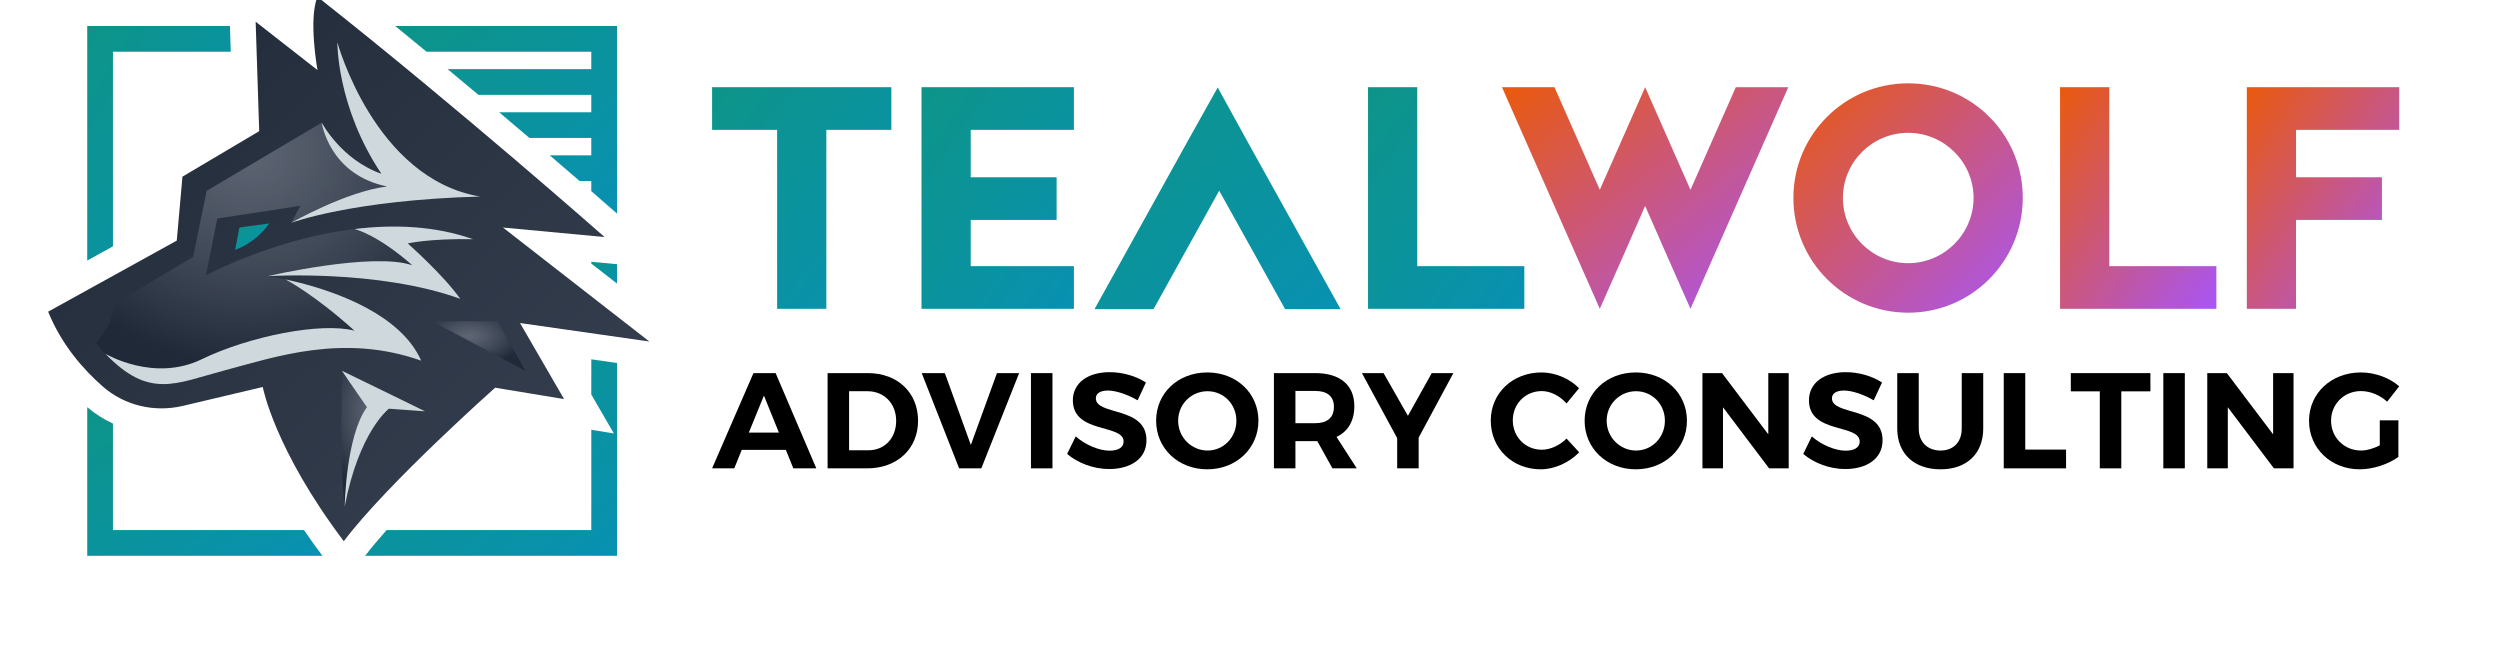 <?xml version="1.0" encoding="UTF-8" standalone="no"?>
<svg
   xmlns:dc="http://purl.org/dc/elements/1.1/"
   xmlns:cc="http://creativecommons.org/ns#"
   xmlns:rdf="http://www.w3.org/1999/02/22-rdf-syntax-ns#"
   xmlns:svg="http://www.w3.org/2000/svg"
   xmlns="http://www.w3.org/2000/svg"
   id="svg84"
   xml:space="preserve"
   viewBox="140 300 760 200"
   y="0px"
   x="0px"
   version="1.1">
<defs id="defs88">
  <!-- TEAL gradient (for T, E, A, L) -->
  <linearGradient id="tealGradient" x1="0%" y1="0%" x2="100%" y2="100%">
    <stop offset="0%" style="stop-color:#0D9488;stop-opacity:1" />
    <stop offset="100%" style="stop-color:#0891B2;stop-opacity:1" />
  </linearGradient>
  
  <!-- WOLF gradient (for W, O, L, F) - using primary site gradient -->
  <linearGradient id="wolfGradient" x1="0%" y1="0%" x2="100%" y2="100%">
    <stop offset="0%" style="stop-color:#EA590C;stop-opacity:1" />
    <stop offset="100%" style="stop-color:#A855F7;stop-opacity:1" />
  </linearGradient>
  
  <!-- Wolf icon gradients -->
  <linearGradient id="wolfIconGradient" x1="0%" y1="0%" x2="100%" y2="100%">
    <stop offset="0%" style="stop-color:#1F2937;stop-opacity:1" />
    <stop offset="100%" style="stop-color:#374151;stop-opacity:1" />
  </linearGradient>
  
  <radialGradient id="wolfIconHighlight" cx="40%" cy="30%" r="60%">
    <stop offset="0%" style="stop-color:#6B7280;stop-opacity:0.8" />
    <stop offset="100%" style="stop-color:#1F2937;stop-opacity:1" />
  </radialGradient>
</defs>

<!-- Wolf icon with gradient -->
<path
   id="path4"
   fill="url(#wolfIconGradient)"
   d="m154.635 394.748l39.103-21.604 1.728-19.443 23.332-13.826-1.08-33.27 18.795 14.691s-2.808-15.555 0-22.252c42.992 33.918 87.28 73.021 87.28 73.021l-30.893-2.889 44.504 34.647-39.319-5.617 13.394 23.116-20.956-3.457s-32.838 29.165-46.016 46.664c-21.172-28.085-24.628-46.88-24.628-46.88l-24.34 5.752c-8.582 2.028-17.678-0.097-24.308-5.91-5.908-5.179-12.545-12.717-16.595-22.742z" />

<!-- Wolf icon highlight -->
<path
   id="path6"
   fill="url(#wolfIconHighlight)"
   d="m242.563 312.869s11.234 41.479 43.424 46.88c-39.319 1.08-57.466 7.993-57.466 7.993l2.808-5.185-25.276 3.889-3.457 17.283s44.288-23.98 81.23-11.018c-13.61-0.216-19.876 1.296-19.876 1.296s10.802 9.506 15.987 16.851c-25.06-9.074-58.546-6.913-58.546-6.913s37.581 5.187 46.664 25.709c-23.764-8.425-44.504-1.08-60.059 3.025s-23.764 9.506-38.887-8.425c6.049-6.913 5.617-11.882 5.617-11.882l23.98-14.259 4.105-20.092 34.998-20.74s5.833 11.234 18.147 15.555c-13.61-20.308-13.394-39.967-13.394-39.967z" />

<!-- Additional wolf details -->
<path
   id="path8"
   fill="url(#wolfIconHighlight)"
   d="m243.967 412.733s-0.81 28.355 0.81 41.317c4.375-23.008 13.448-29.813 13.448-29.813l11.018 0.81-25.276-12.314z" />
<polygon
   id="polygon10"
   fill="url(#wolfIconHighlight)"
   points="271.35 397.664 299.705 412.733 291.28 397.664" />

<!-- Teal decorative elements (the missing "box" elements) -->
<path
   id="path12"
   fill="url(#tealGradient)"
   d="m212.777 369.175l-1.296 6.778s6.076-1.863 10.37-8.02c-4.699 0.567-9.074 1.242-9.074 1.242z" />
<polygon
   id="polygon14"
   fill="url(#tealGradient)"
   points="327.574 380.307 323.062 379.885 319.753 379.576 319.753 380.125 327.574 386.213" />
<path
   id="path16"
   fill="url(#tealGradient)"
   d="m269.671 315.721h50.082v5.289h-43.687c3.201 2.657 6.333 5.271 9.373 7.821h34.313v5.289h-28.028c3.217 2.716 6.304 5.334 9.223 7.821h18.804v5.289h-12.614c3.348 2.869 6.397 5.495 9.086 7.821h3.528v3.056c3.621 3.143 6.305 5.491 7.821 6.821v-57.028h-67.456c3.22 2.619 6.411 5.232 9.553 7.821z" />
<path
   id="path18"
   fill="url(#tealGradient)"
   d="m319.753 409.235v10.696l6.866 11.849-6.866-1.133v30.489h-62.219c-2.469 2.768-4.693 5.413-6.523 7.821h76.563v-58.605l-7.821-1.117z" />
<polygon
   id="polygon20"
   fill="url(#tealGradient)"
   points="174.338 374.887 174.338 315.721 210.155 315.721 209.901 307.9 166.517 307.9 166.517 379.208" />
<path
   id="path22"
   fill="url(#tealGradient)"
   d="m232.413 461.136h-58.075v-32.369c-2.807-1.296-5.439-2.966-7.821-4.981v45.17h71.495c-2.021-2.69-3.875-5.295-5.6-7.821z" />

<!-- Gray accent elements -->
<path
   id="path24"
   fill="#cfd8dc"
   d="m230.62 385.836l-3.837-0.892-0.001-0c0.001 0 8.725 4.5 20.966 15.582-10.091-2.647-31.926 1.654-46.483 8.709-14.483 7.019-29.043-1.589-29.191-1.677 13.296 13.896 21.416 8.949 35.923 5.121 15.555-4.105 36.295-11.45 60.059-3.025-6.204-14.017-25.698-20.877-37.436-23.819z" />
<path
   id="path26"
   fill="#cfd8dc"
   d="m242.563 312.869s-0.216 19.659 13.394 39.967c-12.314-4.321-18.147-15.555-18.147-15.555s2.162 15.769 19.862 19.408c-12.406 1.489-29.152 11.053-29.152 11.053s18.147-6.913 57.466-7.993c-32.19-5.401-43.424-46.88-43.424-46.88z" />
<path
   id="path28"
   fill="#cfd8dc"
   d="m283.826 372.712c-11.819-4.147-24.384-4.504-36.016-3.083 0.24 0.058 7.033 1.745 17.512 11.006-12.034-4.094-43.931 3.312-43.931 3.312s33.486-2.16 58.546 6.913c-5.185-7.345-15.987-16.851-15.987-16.851s6.265-1.512 19.876-1.296z" />
<path
   id="path30"
   fill="#cfd8dc"
   d="m258.226 424.237l11.018 0.81-25.276-12.314s3.118 4.665 7.584 11.053c-6.451 8.869-6.774 30.264-6.774 30.264 4.375-23.008 13.448-29.813 13.448-29.813z" />

<!-- T letter with teal gradient -->
<path
   id="path32"
   fill="url(#tealGradient)"
   d="m410.973 339.474h-19.767v54.406h-14.961v-54.406h-19.768v-12.967h54.496v12.967z" />

<!-- E letter with teal gradient -->
<path
   id="path34"
   fill="url(#tealGradient)"
   d="m466.47 393.88h-46.335v-67.373h46.335v12.967h-31.374v14.418h26.115v12.966h-26.115v14.055h31.374v12.968z" />

<!-- A letter with teal gradient -->
<path
   id="path36"
   fill="url(#tealGradient)"
   d="m530.672 393.97l-20.039-35.998-19.949 35.998h-17.953l28.925-52.138 8.524-15.234 8.886 16.141 28.472 51.231h-16.865z" />

<!-- L letter with teal gradient -->
<path
   id="path38"
   fill="url(#tealGradient)"
   d="m603.397 393.88h-47.515v-67.373h14.961v54.405h32.553v12.968z" />

<!-- W letter with wolf gradient -->
<path
   id="path40"
   fill="url(#wolfGradient)"
   d="m645.927 375.835l-5.803-13.238-5.803 13.238-7.979 18.045-29.743-67.373h15.958l13.784 31.192 13.782-31.192 13.782 31.192 13.782-31.192h15.958l-29.741 67.373-7.979-18.045z" />

<!-- O letter with wolf gradient -->
<path
   id="path42"
   fill="url(#wolfGradient)"
   d="m754.925 360.149c0 19.313-15.596 34.91-34.819 34.91-19.313 0-34.91-15.597-34.91-34.91 0-19.223 15.596-34.819 34.91-34.819 8.976 0 17.137 3.354 23.395 8.976l2.448 2.448c5.621 6.257 8.976 14.418 8.976 23.395zm-14.961 0c0-10.882-8.976-19.768-19.858-19.768-10.972 0-19.858 8.886-19.858 19.768 0 10.971 8.886 19.858 19.858 19.858 10.882 0 19.858-8.887 19.858-19.858z" />

<!-- L letter with wolf gradient -->
<path
   id="path44"
   fill="url(#wolfGradient)"
   d="m813.777 393.88h-47.515v-67.373h14.961v54.405h32.553v12.968z" />

<!-- F letter with wolf gradient -->
<path
   id="path46"
   fill="url(#wolfGradient)"
   d="m837.992 353.892h26.114v12.966h-26.114v27.022h-14.961v-67.373h46.334v12.967h-31.372v14.418z" />

<!-- ADVISORY CONSULTING subtitle in black -->
<path
   id="path48"
   fill="#000000"
   d="m365.494 436.755l-2.275 5.626h-6.742l12.574-28.953h6.742l12.368 28.953h-6.99l-2.275-5.626h-13.402zm6.742-16.502l-4.591 11.25h9.141l-4.55-11.25z" />
<path
   id="path50"
   fill="#000000"
   d="m403.872 413.429c8.976 0 15.221 5.913 15.221 14.476 0 8.52-6.328 14.476-15.469 14.476h-12.037v-28.953h12.285zm-5.749 23.452h5.915c4.839 0 8.396-3.641 8.396-8.935 0-5.335-3.722-9.016-8.685-9.016h-5.625v17.951z" />
<path
   id="path52"
   fill="#000000"
   d="m431.579 442.381l-11.375-28.953h7.032l7.9 21.839 7.941-21.839h6.742l-11.499 28.953h-6.741z" />
<path
   id="path54"
   fill="#000000"
   d="m453.413 442.381v-28.953h6.536v28.953h-6.536z" />
<path
   id="path56"
   fill="#000000"
   d="m488.362 416.282l-2.523 5.418c-3.061-1.819-6.701-2.977-9.017-2.977-2.192 0-3.681 0.785-3.681 2.358 0 5.335 15.429 2.358 15.387 12.78 0 5.667-4.923 8.727-11.333 8.727-4.757 0-9.513-1.819-12.781-4.59l2.607-5.337c2.978 2.647 7.197 4.343 10.258 4.343 2.689 0 4.302-0.992 4.302-2.771 0-5.46-15.429-2.275-15.429-12.534 0-5.252 4.509-8.561 11.209-8.561 4.054 0 8.107 1.241 11.002 3.143z" />
<path
   id="path58"
   fill="#000000"
   d="m522.564 427.905c0 8.354-6.701 14.766-15.552 14.766-8.852 0-15.552-6.369-15.552-14.766 0-8.437 6.7-14.683 15.552-14.683 8.851 0 15.552 6.286 15.552 14.683zm-24.404 0c0 5.088 4.095 9.059 8.934 9.059 4.84 0 8.769-3.971 8.769-9.059s-3.929-8.976-8.769-8.976c-4.88 0-8.934 3.888-8.934 8.976z" />
<path
   id="path60"
   fill="#000000"
   d="m540.467 434.108h-6.658v8.273h-6.536v-28.953h12.574c7.57 0 11.871 3.639 11.871 10.05 0 4.466-1.902 7.692-5.418 9.348l6.162 9.554h-7.403l-4.592-8.273zm-0.62-5.458c3.599 0 5.667-1.656 5.667-4.965 0-3.226-2.067-4.839-5.667-4.839h-6.038v9.803h6.038z" />
<path
   id="path62"
   fill="#000000"
   d="m571.276 442.381h-6.535v-9.182l-10.712-19.771h6.575l7.405 12.987 7.237-12.987h6.577l-10.548 19.605v9.348z" />
<path
   id="path64"
   fill="#000000"
   d="m620.035 418.019l-3.805 4.633c-1.988-2.275-4.841-3.762-7.529-3.762-4.965 0-8.81 3.845-8.81 8.893 0 5.045 3.845 8.933 8.81 8.933 2.605 0 5.46-1.324 7.529-3.392l3.845 4.177c-3.06 3.145-7.486 5.171-11.706 5.171-8.644 0-15.178-6.411-15.178-14.808 0-8.354 6.658-14.64 15.427-14.64 4.177 0 8.563 1.86 11.416 4.796z" />
<path
   id="path66"
   fill="#000000"
   d="m652.83 427.905c0 8.354-6.701 14.766-15.553 14.766-8.85 0-15.551-6.369-15.551-14.766 0-8.437 6.701-14.683 15.551-14.683 8.852 0 15.553 6.286 15.553 14.683zm-24.403 0c0 5.088 4.094 9.059 8.933 9.059s8.769-3.971 8.769-9.059-3.93-8.976-8.769-8.976c-4.879 0-8.933 3.888-8.933 8.976z" />
<path
   id="path68"
   fill="#000000"
   d="m677.808 442.381l-14.021-18.57v18.57h-6.245v-28.953h5.956l14.061 18.613v-18.613h6.205v28.953h-5.956z" />
<path
   id="path70"
   fill="#000000"
   d="m712.133 416.282l-2.524 5.418c-3.06-1.819-6.701-2.977-9.016-2.977-2.192 0-3.681 0.785-3.681 2.358 0 5.335 15.427 2.358 15.387 12.78 0 5.667-4.922 8.727-11.333 8.727-4.756 0-9.514-1.819-12.78-4.59l2.605-5.337c2.979 2.647 7.197 4.343 10.259 4.343 2.688 0 4.3-0.992 4.3-2.771 0-5.46-15.427-2.275-15.427-12.534 0-5.252 4.509-8.561 11.21-8.561 4.054 0 8.105 1.241 11.001 3.143z" />
<path
   id="path72"
   fill="#000000"
   d="m742.903 430.263c0 7.652-5.005 12.408-12.989 12.408-8.024 0-13.153-4.756-13.153-12.408v-16.834h6.535v16.834c0 4.177 2.73 6.701 6.618 6.701s6.452-2.524 6.452-6.701v-16.834h6.537v16.834z" />
<path
   id="path74"
   fill="#000000"
   d="m768.085 436.674v5.707h-18.943v-28.953h6.535v23.246h12.408z" />
<path
   id="path76"
   fill="#000000"
   d="m784.874 418.97v23.412h-6.535v-23.412h-8.812v-5.541h24.197v5.541h-8.85z" />
<path
   id="path78"
   fill="#000000"
   d="m797.652 442.381v-28.953h6.535v28.953h-6.535z" />
<path
   id="path80"
   fill="#000000"
   d="m831.275 442.381l-14.021-18.57v18.57h-6.245v-28.953h5.956l14.061 18.613v-18.613h6.205v28.953h-5.956z" />
<path
   id="path82"
   fill="#000000"
   d="m869.116 427.782v11.125c-3.06 2.234-7.735 3.764-11.746 3.764-8.769 0-15.427-6.369-15.427-14.766 0-8.356 6.784-14.683 15.8-14.683 4.3 0 8.686 1.653 11.623 4.217l-3.681 4.675c-2.151-1.985-5.128-3.226-7.941-3.226-5.128 0-9.099 3.928-9.099 9.016 0 5.128 4.011 9.059 9.139 9.059 1.739 0 3.807-0.621 5.667-1.573v-7.609h5.667z" />
</svg> 